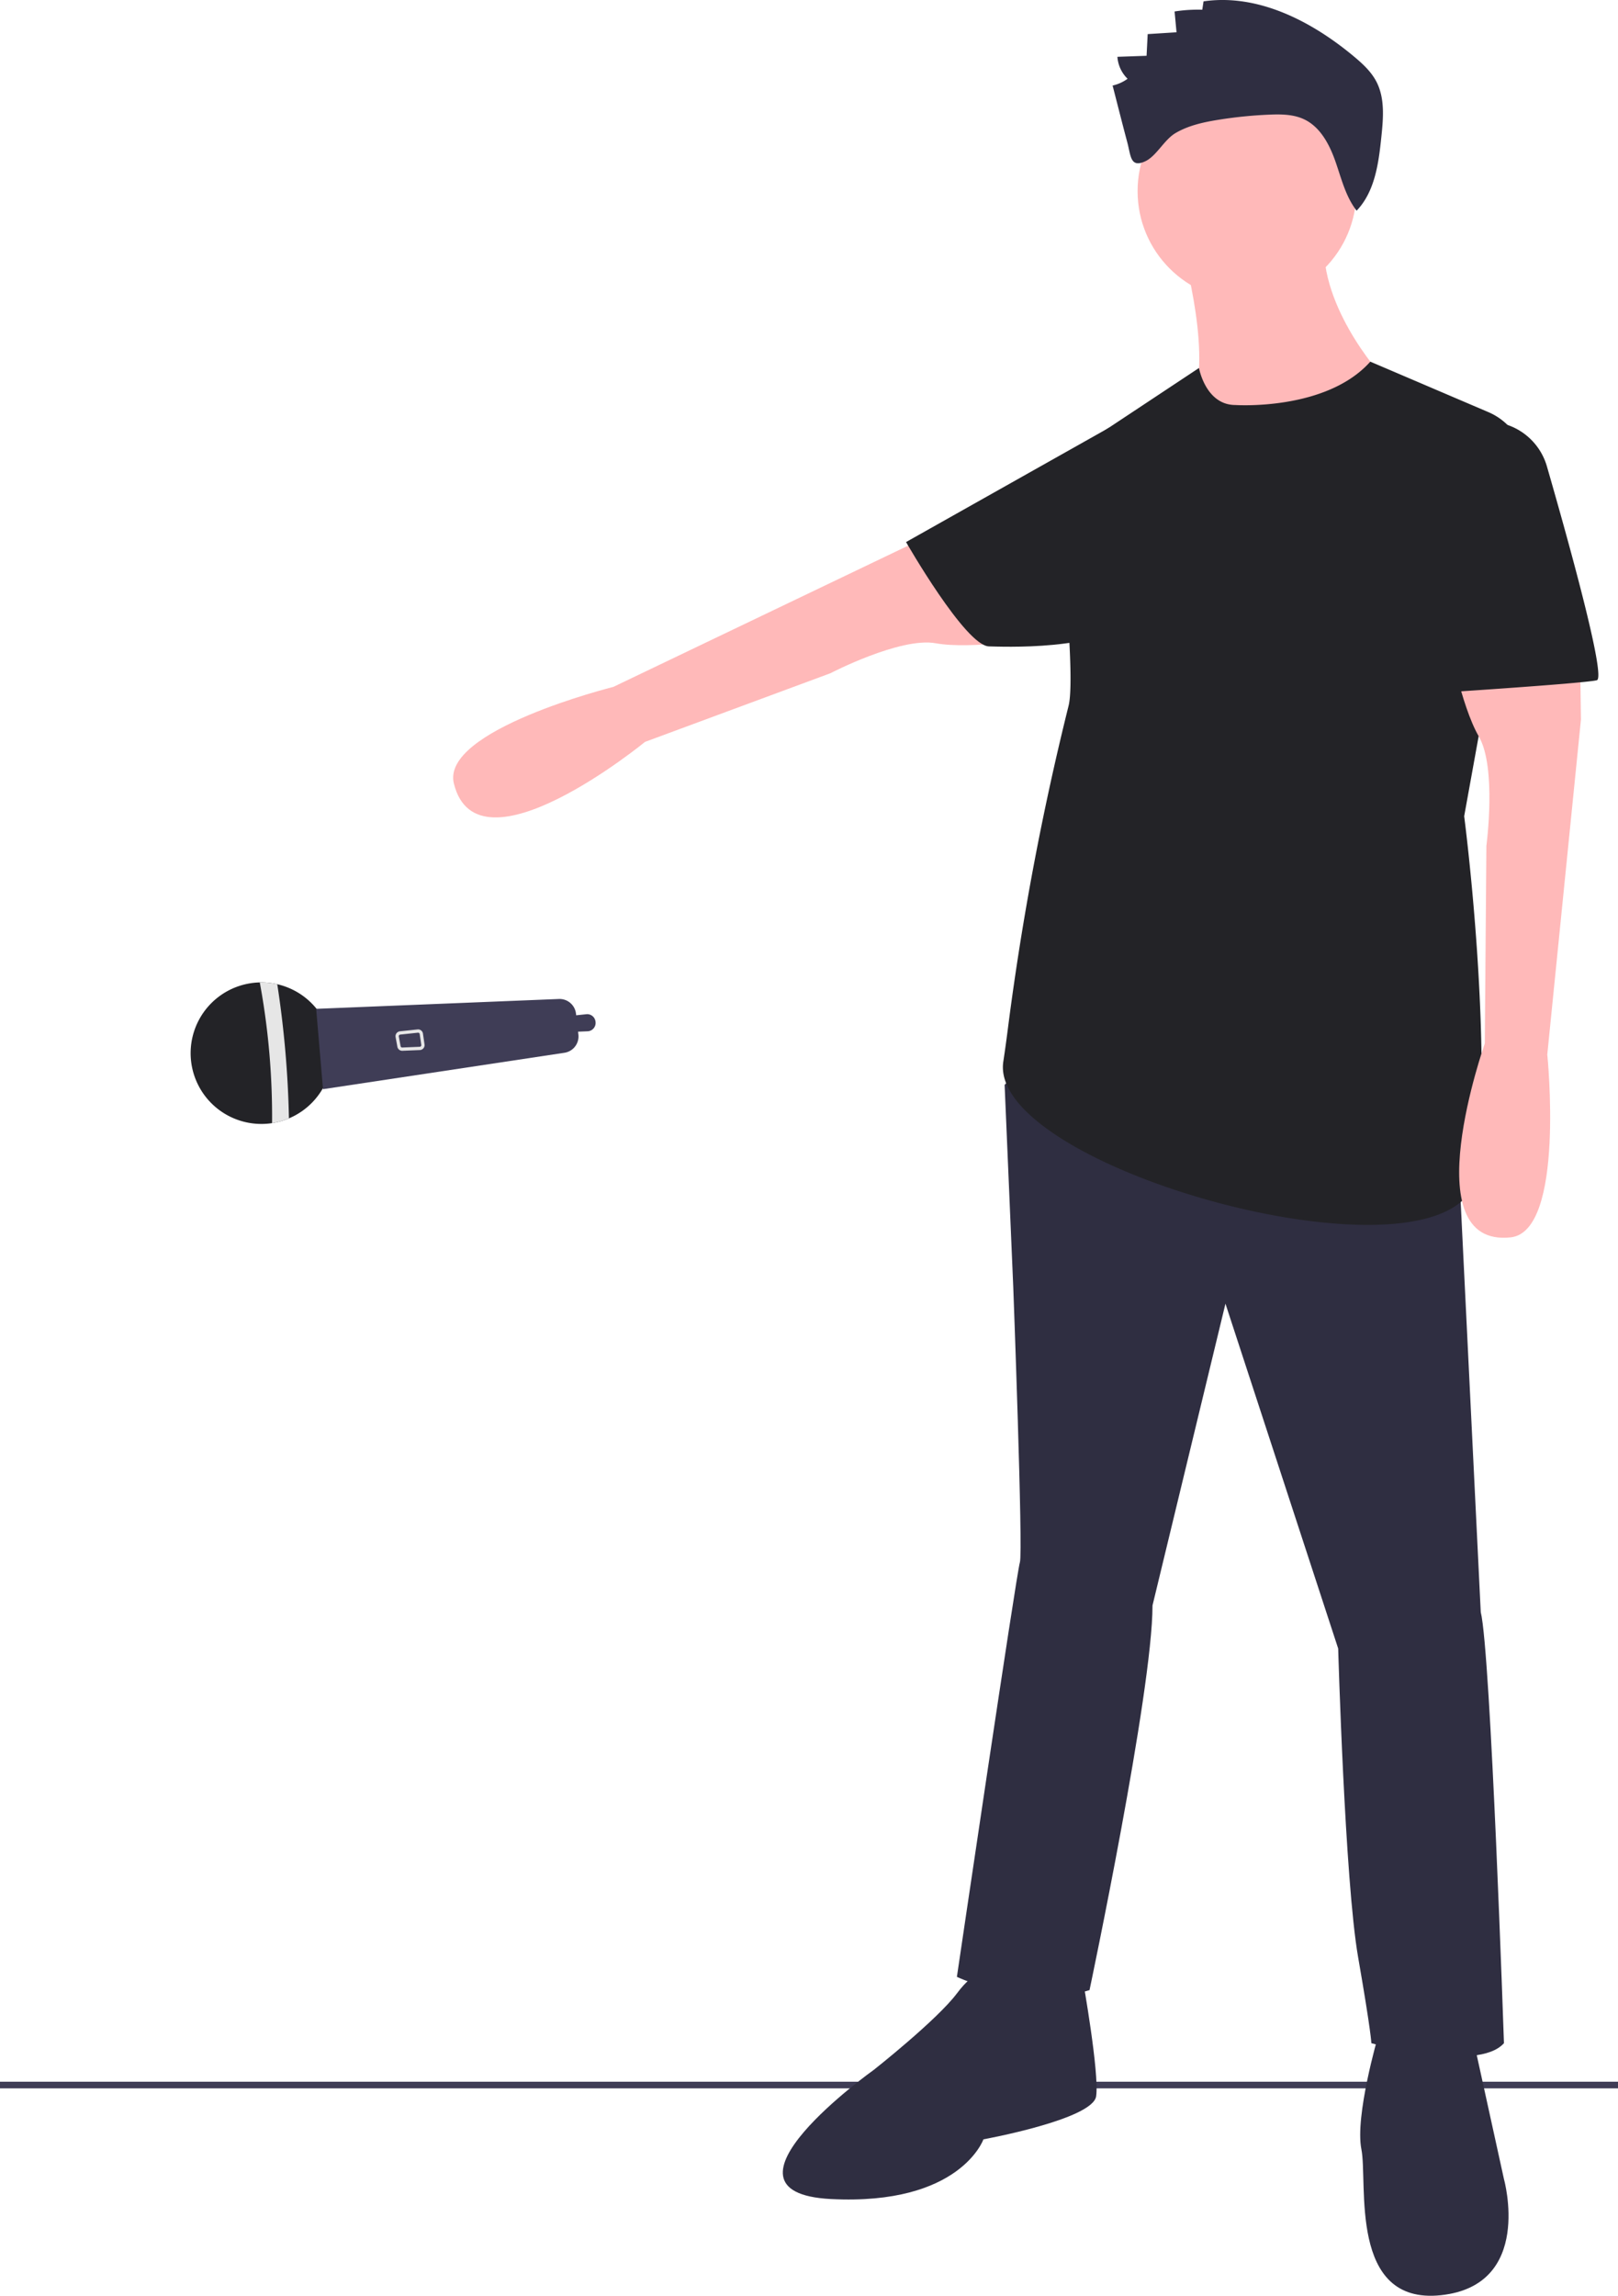 <svg xmlns="http://www.w3.org/2000/svg" data-name="Layer 1" width="488" height="692.306" viewBox="0 0 488 692.306" xmlns:xlink="http://www.w3.org/1999/xlink"><rect y="627.759" width="488" height="2" fill="#3f3d56"/><path d="M669.616,296.311s-20.74,3.453-31.397,1.516-31.801,9.056-31.801,9.056L550.541,327.57S500,368.981,492.893,340.128C488.912,323.969,541,310.981,541,310.981l91.555-43.856L665.868,255.611Z" transform="translate(-356 -103.847)" fill="#ffb9b9"/><path d="M673.606,416.981l-14.606,14,2.606,61s3,80,2,83-19,125-19,125,21,10,40,4c0,0,19-90,19-116l22-91,34,104s2,70,6,93,4,26,4,26,32,9,40,0c0,0-4-118-7-130l-7-143Z" transform="translate(-356 -103.847)" fill="#2f2e41"/><path d="M652.606,699.981s-2-3-8,5-25,23-25,23-52,37-13,39,46-18,46-18,33-6,34-13-4-35-4-35Z" transform="translate(-356 -103.847)" fill="#2f2e41"/><path d="M771.606,717.981s-7,24-5,34-4,47,24,44,19-35,19-35l-9-41Z" transform="translate(-356 -103.847)" fill="#2f2e41"/><circle cx="376.106" cy="57.634" r="33" fill="#ffb9b9"/><path d="M712.606,178.981s10,35,2,48,54,2,58-10c0,0-20-22-17-43Z" transform="translate(-356 -103.847)" fill="#ffb9b9"/><path d="M728.606,225.981s27.374,1.851,40.687-13.075l35.616,15.221a18.685,18.685,0,0,1,11.043,20.51L797.606,349.981s8.394,64,4,107c-3.97,38.849-148,0-143-33,.536-3.536,1.03-7.152,1.486-10.79a851.217,851.217,0,0,1,18.207-96.54c2.659-10.864-4.693-72.67-4.693-72.67l44.018-29.165S719.606,225.981,728.606,225.981Z" transform="translate(-356 -103.847)" fill="#232327"/><path d="M698.931,241.395l-8.368-8.601-61.292,34.515s17.955,31.363,25.025,31.46c2.71.037,34.866,1.61,42.703-8.789C709.611,273.247,698.931,241.395,698.931,241.395Z" transform="translate(-356 -103.847)" fill="#232327"/><path d="M723.999,139.888a131.948,131.948,0,0,1,14.787-1.466c3.588-.152,7.327-.128,10.569,1.416,4.889,2.328,7.629,7.592,9.422,12.702s3.066,10.57,6.393,14.843c5.536-5.778,6.642-14.369,7.466-22.328.58-5.598,1.093-11.568-1.495-16.566-1.594-3.078-4.225-5.477-6.889-7.695-12.72-10.587-28.875-18.917-45.252-16.539l-.383,2.528a45.156,45.156,0,0,0-8.354.525l.585,6.273-8.699.552-.334,6.538-8.797.305a10.193,10.193,0,0,0,3.069,6.627,12.392,12.392,0,0,1-4.519,2.041c1.467,5.679,2.891,11.371,4.407,17.037,1.116,4.174.917,7.862,5.394,5.825,3.409-1.551,5.715-6.483,9.162-8.521C714.59,141.585,719.395,140.608,723.999,139.888Z" transform="translate(-356 -103.847)" fill="#2f2e41"/><path d="M832.339,285.592l.485,35.243L822.672,421.843s5.476,53.402-11.074,55.147c-29.552,3.115-7.77-58.486-7.77-58.486l.479-59.582s3.158-23.622-2.284-32.987-9.238-30.045-9.238-30.045Z" transform="translate(-356 -103.847)" fill="#ffb9b9"/><path d="M804.606,230.981h0a18.678,18.678,0,0,1,17.95,13.495c6.386,22.129,17.985,63.771,15.05,64.505-4,1-51,4-51,4Z" transform="translate(-356 -103.847)" fill="#232327"/><path d="M439.626,400.643l.241.058a21.334,21.334,0,0,1,3.279,40.399,21.002,21.002,0,0,1-5.088,1.436,21.341,21.341,0,1,1,1.569-41.893Z" transform="translate(-356 -103.847)" fill="#232327"/><path d="M439.626,400.643a306.277,306.277,0,0,1,3.52,40.457,21.002,21.002,0,0,1-5.088,1.436,222.047,222.047,0,0,0-3.707-42.432A21.308,21.308,0,0,1,439.626,400.643Z" transform="translate(-356 -103.847)" fill="#e6e6e6"/><path d="M524.563,405.098l-73.204,2.971,2.062,24.232,72.752-10.973a4.991,4.991,0,0,0,4.275-5.514l-.099-.856,2.872-.119a2.521,2.521,0,0,0,2.391-2.88l-.018-.122a2.521,2.521,0,0,0-2.762-2.146l-3.052.325-.058-.502A4.991,4.991,0,0,0,524.563,405.098Z" transform="translate(-356 -103.847)" fill="#3f3d56"/><path d="M484.014,419.363a1.487,1.487,0,0,1-1.385,1.138l-5.258.218a1.495,1.495,0,0,1-1.526-1.219l-.533-2.905a1.489,1.489,0,0,1,1.307-1.749l5.32-.567a1.484,1.484,0,0,1,1.631,1.267l-0-0.0.471,3.255A1.494,1.494,0,0,1,484.014,419.363ZM476.293,416.21a.495.495,0,0,0-.005.206l.533,2.906a.498.498,0,0,0,.509.406l5.258-.218a.496.496,0,0,0,.471-.567l-.471-3.255a.494.494,0,0,0-.543-.422l-5.32.567a.489.489,0,0,0-.345.196A.494.494,0,0,0,476.293,416.21Z" transform="translate(-356 -103.847)" fill="#e6e6e6"/></svg>